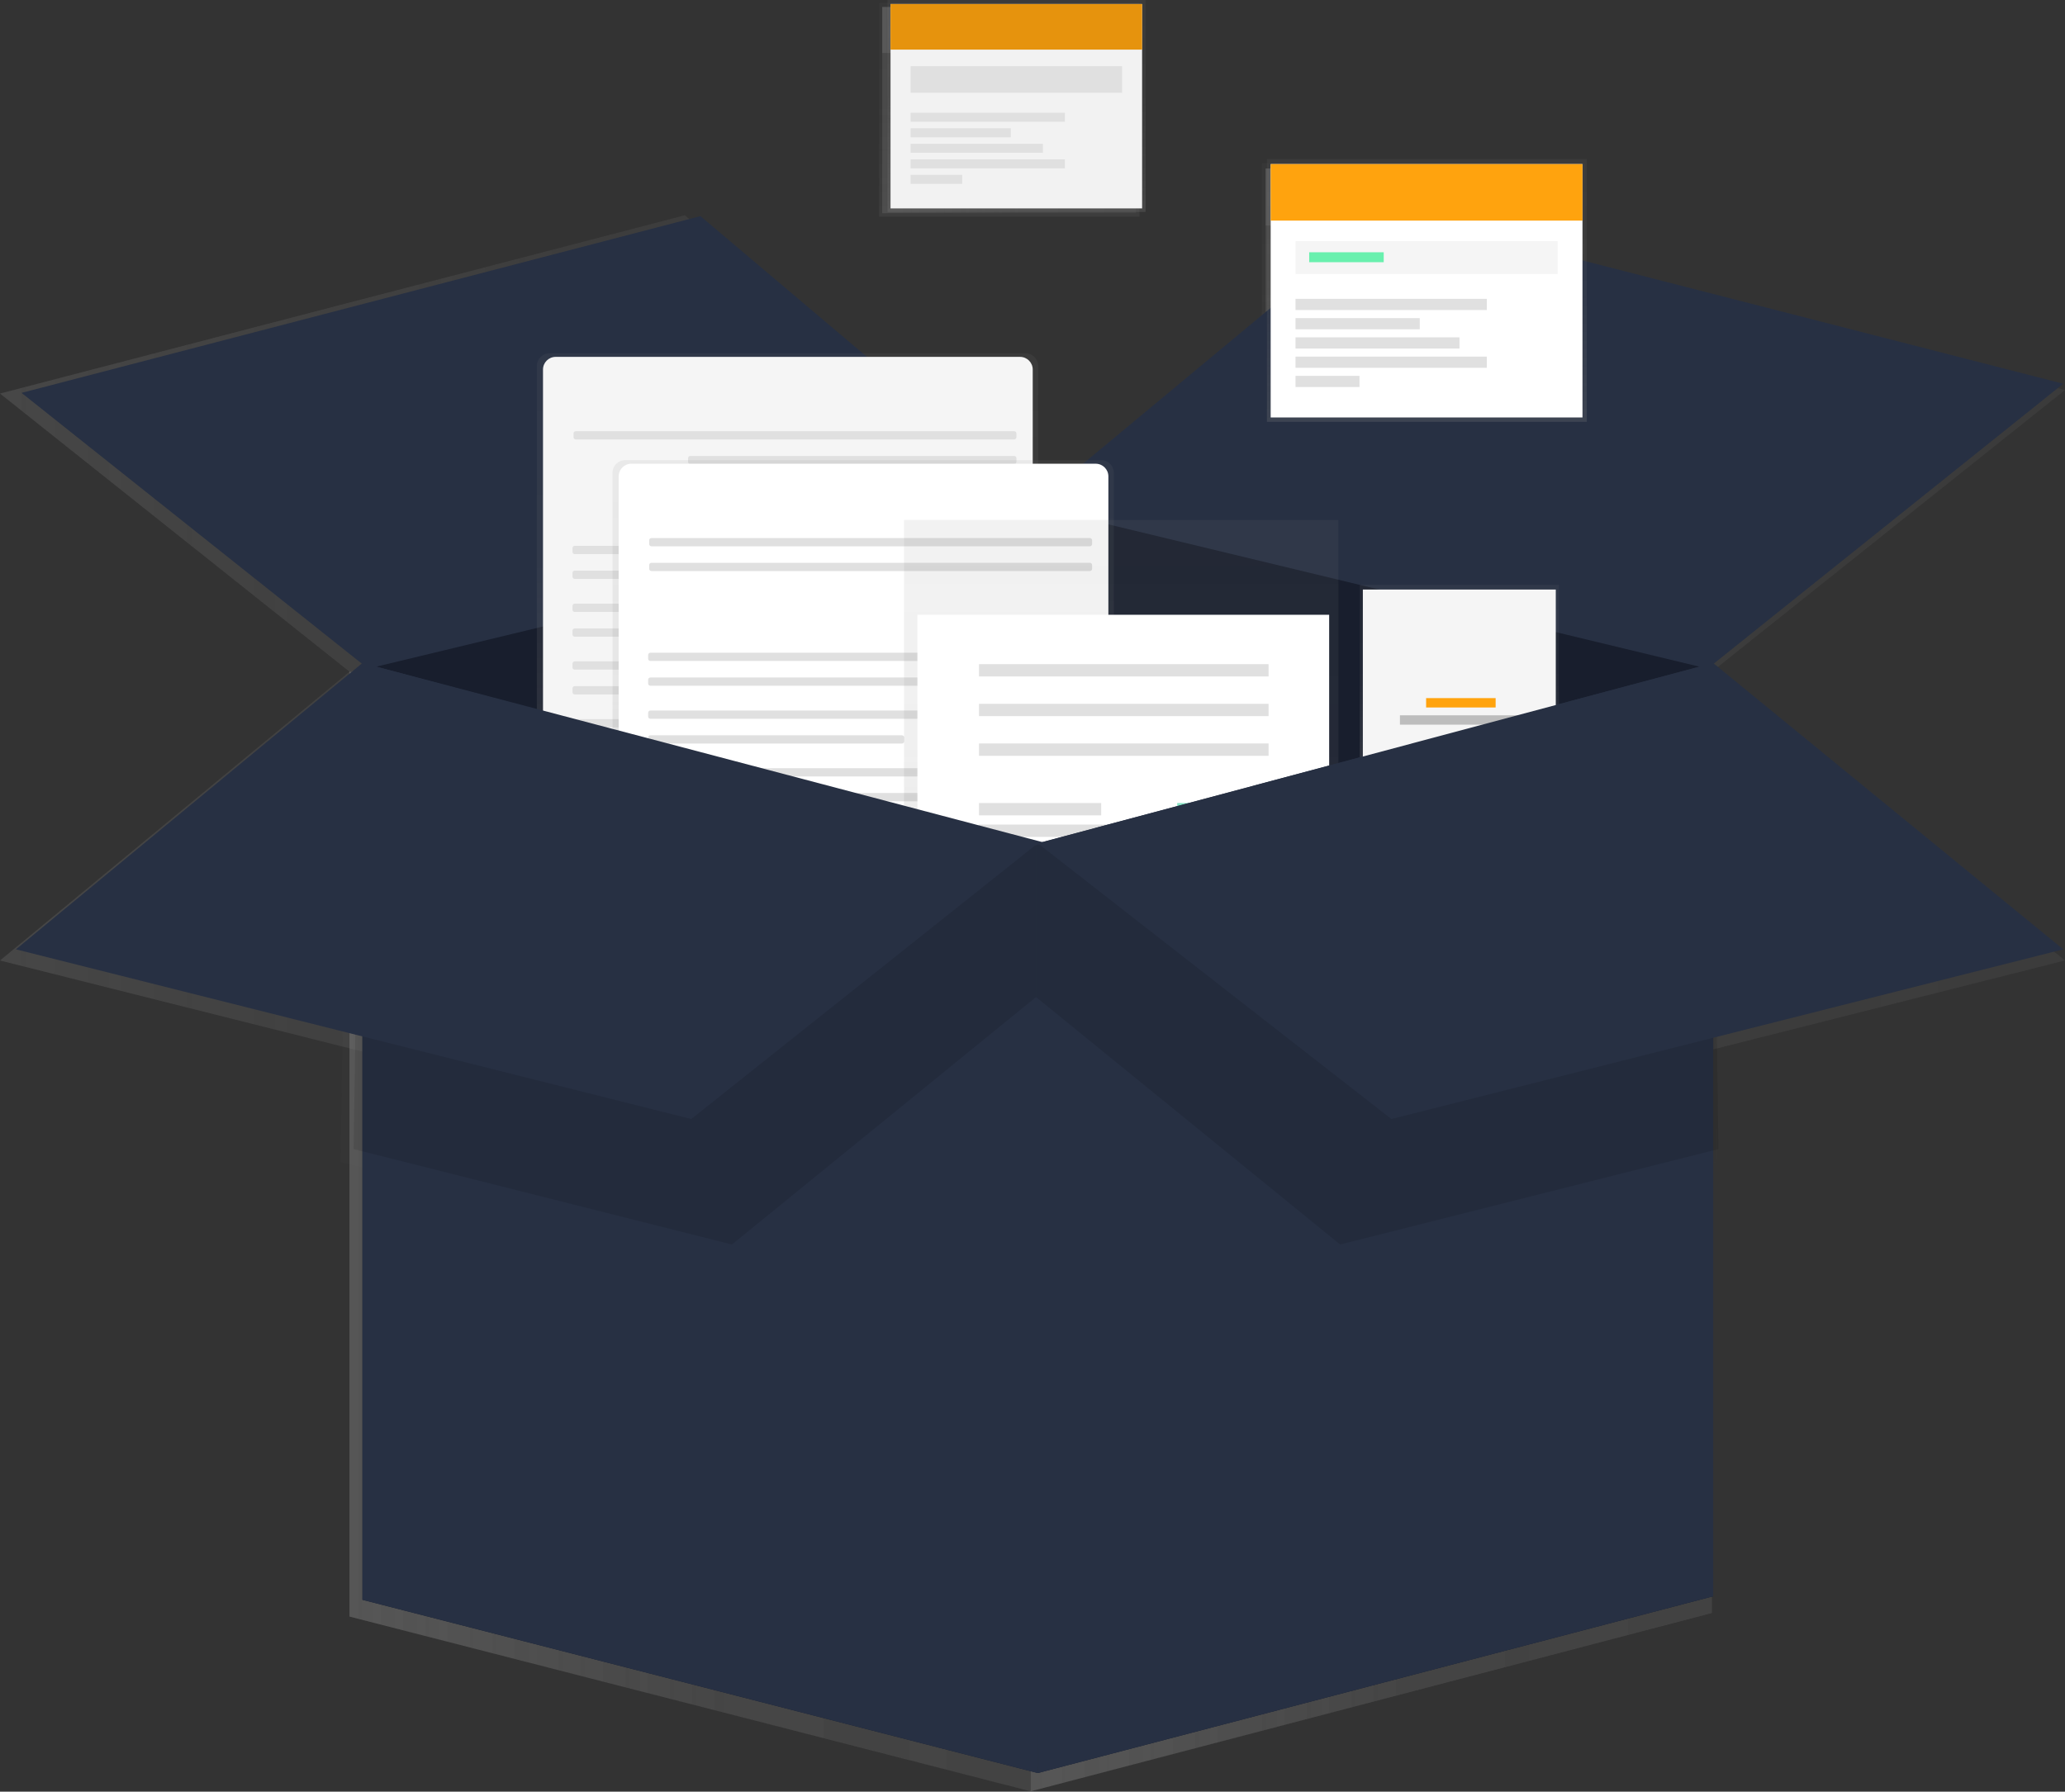 <?xml version="1.0" encoding="UTF-8" standalone="no"?><!DOCTYPE svg PUBLIC "-//W3C//DTD SVG 1.1//EN" "http://www.w3.org/Graphics/SVG/1.1/DTD/svg11.dtd"><svg width="100%" height="100%" viewBox="0 0 734 637" version="1.1" xmlns="http://www.w3.org/2000/svg" xmlns:xlink="http://www.w3.org/1999/xlink" xml:space="preserve" xmlns:serif="http://www.serif.com/" style="fill-rule:evenodd;clip-rule:evenodd;stroke-linejoin:round;stroke-miterlimit:2;"><rect x="0" y="0" width="734" height="637" fill="#333333" stroke="none"/><path d="M608.5,238.8l-242.13,-58.31l0,456.37l242.13,-63.38l0,-334.68Z" style="fill:url(#_Linear1);fill-rule:nonzero;"/><g opacity="0.1"><path d="M608.5,238.8l-242.13,-58.31l0,456.37l242.13,-63.38l0,-334.68Z" style="fill:url(#_Linear2);fill-rule:nonzero;"/></g><path d="M124.23,238.8l242.14,-58.31l0,456.37l-242.14,-62.12l0,-335.94Z" style="fill:url(#_Linear3);fill-rule:nonzero;"/><g opacity="0.17"><path d="M124.23,238.8l242.14,-58.31l0,456.37l-242.14,-62.12l0,-335.94Z" style="fill:url(#_Linear4);fill-rule:nonzero;"/></g><path d="M366.37,180.49l125.5,-103.95l242.13,62.12l-125.5,100.14l-242.13,-58.31Z" style="fill:url(#_Linear5);fill-rule:nonzero;"/><path d="M0,139.92l124.23,98.88l242.14,-58.31l-122.97,-103.95l-243.4,63.38Z" style="fill:url(#_Linear6);fill-rule:nonzero;"/><g opacity="0.05"><path d="M0,139.92l124.23,98.88l242.14,-58.31l-122.97,-103.95l-243.4,63.38Z" style="fill:url(#_Linear7);fill-rule:nonzero;"/></g><g opacity="0.5"><path d="M366.5,132.24c0,-2.484 -2.016,-4.5 -4.5,-4.5l-170.72,0c-2.484,0 -4.5,2.016 -4.5,4.5l0,156.82c0,2.484 2.016,4.5 4.5,4.5l170.72,0c2.484,0 4.5,-2.016 4.5,-4.5l0,-156.82Z" style="fill:url(#_Linear8);"/></g><path d="M364.55,133.52c0,-2.484 -2.016,-4.5 -4.5,-4.5l-166.58,0c-2.484,0 -4.5,2.016 -4.5,4.5l0,152.8c0,2.484 2.016,4.5 4.5,4.5l166.58,0c2.484,0 4.5,-2.016 4.5,-4.5l0,-152.8Z" style="fill:url(#_Linear9);"/><path d="M232.11,160.17c0,-2.484 -2.016,-4.5 -4.5,-4.5l-20.61,0c-2.484,0 -4.5,2.016 -4.5,4.5l0,17.65c0,2.484 2.016,4.5 4.5,4.5l20.61,0c2.484,0 4.5,-2.016 4.5,-4.5l0,-17.65Z" style="fill:url(#_Linear10);"/><path d="M358.7,156.47c0,-0.442 -0.358,-0.8 -0.8,-0.8l-116.11,0c-0.442,0 -0.8,0.358 -0.8,0.8l0,1.36c0,0.442 0.358,0.8 0.8,0.8l116.11,0c0.442,0 0.8,-0.358 0.8,-0.8l0,-1.36Z" style="fill:url(#_Linear11);"/><path d="M358.7,165.35c0,-0.442 -0.358,-0.8 -0.8,-0.8l-116.11,0c-0.442,0 -0.8,0.358 -0.8,0.8l0,1.36c0,0.442 0.358,0.8 0.8,0.8l116.11,0c0.442,0 0.8,-0.358 0.8,-0.8l0,-1.36Z" style="fill:url(#_Linear12);"/><path d="M358.7,197.6c0,-0.442 -0.358,-0.8 -0.8,-0.8l-157.56,0c-0.442,0 -0.8,0.358 -0.8,0.8l0,1.36c0,0.442 0.358,0.8 0.8,0.8l157.56,0c0.442,0 0.8,-0.358 0.8,-0.8l0,-1.36Z" style="fill:url(#_Linear13);"/><path d="M358.7,206.48c0,-0.442 -0.358,-0.8 -0.8,-0.8l-157.56,0c-0.442,0 -0.8,0.358 -0.8,0.8l0,1.36c0,0.442 0.358,0.8 0.8,0.8l157.56,0c0.442,0 0.8,-0.358 0.8,-0.8l0,-1.36Z" style="fill:url(#_Linear14);"/><path d="M358.7,218.32c0,-0.442 -0.358,-0.8 -0.8,-0.8l-157.56,0c-0.442,0 -0.8,0.358 -0.8,0.8l0,1.36c0,0.442 0.358,0.8 0.8,0.8l157.56,0c0.442,0 0.8,-0.358 0.8,-0.8l0,-1.36Z" style="fill:url(#_Linear15);"/><path d="M291.33,227.21c0,-0.442 -0.358,-0.8 -0.8,-0.8l-90.19,0c-0.442,0 -0.8,0.358 -0.8,0.8l0,1.36c0,0.442 0.358,0.8 0.8,0.8l90.19,0c0.442,0 0.8,-0.358 0.8,-0.8l0,-1.36Z" style="fill:url(#_Linear16);"/><path d="M358.7,239.02c0,-0.442 -0.358,-0.8 -0.8,-0.8l-157.56,0c-0.442,0 -0.8,0.358 -0.8,0.8l0,1.36c0,0.442 0.358,0.8 0.8,0.8l157.56,0c0.442,0 0.8,-0.358 0.8,-0.8l0,-1.36Z" style="fill:url(#_Linear17);"/><path d="M358.7,247.9c0,-0.442 -0.358,-0.8 -0.8,-0.8l-157.56,0c-0.442,0 -0.8,0.358 -0.8,0.8l0,1.36c0,0.442 0.358,0.8 0.8,0.8l157.56,0c0.442,0 0.8,-0.358 0.8,-0.8l0,-1.36Z" style="fill:url(#_Linear18);"/><path d="M358.7,259.75c0,-0.442 -0.358,-0.8 -0.8,-0.8l-157.56,0c-0.442,0 -0.8,0.358 -0.8,0.8l0,1.36c0,0.442 0.358,0.8 0.8,0.8l157.56,0c0.442,0 0.8,-0.358 0.8,-0.8l0,-1.36Z" style="fill:url(#_Linear19);"/><path d="M291.33,268.63c0,-0.442 -0.358,-0.8 -0.8,-0.8l-90.19,0c-0.442,0 -0.8,0.358 -0.8,0.8l0,1.36c0,0.442 0.358,0.8 0.8,0.8l90.19,0c0.442,0 0.8,-0.358 0.8,-0.8l0,-1.36Z" style="fill:url(#_Linear20);"/><g opacity="0.5"><path d="M393.62,170.55c0,-2.484 -2.016,-4.5 -4.5,-4.5l-170.72,0c-2.484,0 -4.5,2.016 -4.5,4.5l0,156.82c0,2.484 2.016,4.5 4.5,4.5l170.72,0c2.484,0 4.5,-2.016 4.5,-4.5l0,-156.82Z" style="fill:url(#_Linear21);"/></g><path d="M391.67,171.84c0,-2.484 -2.016,-4.5 -4.5,-4.5l-166.58,0c-2.484,0 -4.5,2.016 -4.5,4.5l0,152.8c0,2.484 2.016,4.5 4.5,4.5l166.58,0c2.484,0 4.5,-2.016 4.5,-4.5l0,-152.8Z" style="fill:url(#_Linear22);"/><path d="M259.23,198.49c0,-2.484 -2.016,-4.5 -4.5,-4.5l-20.61,0c-2.484,0 -4.5,2.016 -4.5,4.5l0,17.65c0,2.484 2.016,4.5 4.5,4.5l20.61,0c2.484,0 4.5,-2.016 4.5,-4.5l0,-17.65Z" style="fill:url(#_Linear23);"/><path d="M385.83,194.79c0,-0.442 -0.358,-0.8 -0.8,-0.8l-116.11,0c-0.442,0 -0.8,0.358 -0.8,0.8l0,1.36c0,0.442 0.358,0.8 0.8,0.8l116.11,0c0.442,0 0.8,-0.358 0.8,-0.8l0,-1.36Z" style="fill:url(#_Linear24);"/><path d="M385.83,203.67c0,-0.442 -0.358,-0.8 -0.8,-0.8l-116.11,0c-0.442,0 -0.8,0.358 -0.8,0.8l0,1.36c0,0.442 0.358,0.8 0.8,0.8l116.11,0c0.442,0 0.8,-0.358 0.8,-0.8l0,-1.36Z" style="fill:url(#_Linear25);"/><path d="M385.82,235.91c0,-0.442 -0.358,-0.8 -0.8,-0.8l-157.56,0c-0.442,0 -0.8,0.358 -0.8,0.8l0,1.36c0,0.442 0.358,0.8 0.8,0.8l157.56,0c0.442,0 0.8,-0.358 0.8,-0.8l0,-1.36Z" style="fill:url(#_Linear26);"/><path d="M385.82,244.8c0,-0.442 -0.358,-0.8 -0.8,-0.8l-157.56,0c-0.442,0 -0.8,0.358 -0.8,0.8l0,1.36c0,0.442 0.358,0.8 0.8,0.8l157.56,0c0.442,0 0.8,-0.358 0.8,-0.8l0,-1.36Z" style="fill:url(#_Linear27);"/><path d="M385.82,256.64c0,-0.442 -0.358,-0.8 -0.8,-0.8l-157.56,0c-0.442,0 -0.8,0.358 -0.8,0.8l0,1.36c0,0.442 0.358,0.8 0.8,0.8l157.56,0c0.442,0 0.8,-0.358 0.8,-0.8l0,-1.36Z" style="fill:url(#_Linear28);"/><path d="M318.45,265.52c0,-0.442 -0.358,-0.8 -0.8,-0.8l-90.19,0c-0.442,0 -0.8,0.358 -0.8,0.8l0,1.36c0,0.442 0.358,0.8 0.8,0.8l90.19,0c0.442,0 0.8,-0.358 0.8,-0.8l0,-1.36Z" style="fill:url(#_Linear29);"/><path d="M385.82,277.34c0,-0.442 -0.358,-0.8 -0.8,-0.8l-157.56,0c-0.442,0 -0.8,0.358 -0.8,0.8l0,1.36c0,0.442 0.358,0.8 0.8,0.8l157.56,0c0.442,0 0.8,-0.358 0.8,-0.8l0,-1.36Z" style="fill:url(#_Linear30);"/><path d="M385.82,286.22c0,-0.442 -0.358,-0.8 -0.8,-0.8l-157.56,0c-0.442,0 -0.8,0.358 -0.8,0.8l0,1.36c0,0.442 0.358,0.8 0.8,0.8l157.56,0c0.442,0 0.8,-0.358 0.8,-0.8l0,-1.36Z" style="fill:url(#_Linear31);"/><path d="M385.82,298.07c0,-0.442 -0.358,-0.8 -0.8,-0.8l-157.56,0c-0.442,0 -0.8,0.358 -0.8,0.8l0,1.36c0,0.442 0.358,0.8 0.8,0.8l157.56,0c0.442,0 0.8,-0.358 0.8,-0.8l0,-1.36Z" style="fill:url(#_Linear32);"/><path d="M318.45,306.95c0,-0.442 -0.358,-0.8 -0.8,-0.8l-90.19,0c-0.442,0 -0.8,0.358 -0.8,0.8l0,1.36c0,0.442 0.358,0.8 0.8,0.8l90.19,0c0.442,0 0.8,-0.358 0.8,-0.8l0,-1.36Z" style="fill:url(#_Linear33);"/><g opacity="0.5"><rect x="318.41" y="187.51" width="155.72" height="182.96" style="fill:url(#_Linear34);"/></g><rect x="323.2" y="190.46" width="147.62" height="175.97" style="fill:url(#_Linear35);"/><g opacity="0.5"><path d="M405.05,218.44l0,-4.42l-16.05,0l0,4.42l-11.29,0l0,21.71l38.6,0l0,-21.71l-11.26,0Zm-14.05,-2.83l12,0l0,2.81l-12,0l0,-2.81Z" style="fill:url(#_Linear36);fill-rule:nonzero;"/></g><rect x="379.34" y="219.17" width="35.34" height="19.88" style="fill:url(#_Linear37);"/><path d="M389.65,215.12l0,5.16l1.84,0l0,-3.68l11.04,0l0,3.68l1.84,0l0,-5.16l-14.72,0Z" style="fill:url(#_Linear38);fill-rule:nonzero;"/><rect x="345.29" y="267.66" width="103.81" height="4.42" style="fill:url(#_Linear39);"/><rect x="345.29" y="296.74" width="103.81" height="4.42" style="fill:url(#_Linear40);"/><rect x="345.29" y="304.47" width="103.81" height="4.42" style="fill:url(#_Linear41);"/><rect x="345.29" y="289.01" width="43.81" height="4.42" style="fill:url(#_Linear42);"/><g opacity="0.6"><rect x="416.34" y="289.01" width="32.76" height="4.42" style="fill:url(#_Linear43);"/></g><rect x="381.73" y="322.51" width="32.76" height="4.42" style="fill:url(#_Linear44);"/><path d="M124.23,238.8l0,335.94l242.14,62.12l0,-333.4l-242.14,-64.66Z" style="fill:url(#_Linear45);fill-rule:nonzero;"/><path d="M608.5,573.48l-242.13,63.38l0,-333.4l242.13,-64.66l0,334.68Z" style="fill:url(#_Linear46);fill-rule:nonzero;"/><g opacity="0.07"><path d="M608.5,573.48l-242.13,63.38l0,-333.4l242.13,-64.66l0,334.68Z" style="fill:url(#_Linear47);fill-rule:nonzero;"/></g><g opacity="0.07"><path d="M512.15,461.92l0,110.29l96.35,-26.62l0,-110.29l-96.35,26.62Z" style="fill:url(#_Linear48);fill-rule:nonzero;"/></g><rect x="481.78" y="210.78" width="71.41" height="68.61" style="fill:url(#_Linear49);"/><rect x="482.9" y="212.46" width="69.17" height="65.53" style="fill:url(#_Linear50);"/><g opacity="0.5"><path d="M523.6,223.95l0,-3.34l-12.23,0l0,3.36l-8.57,0l0,16.52l29.37,0l0,-16.54l-8.57,0Zm-10.7,-2.14l9.18,0l0,2.14l-9.18,0l0,-2.14Z" style="fill:url(#_Linear51);fill-rule:nonzero;"/></g><g opacity="0.6"><rect x="504.04" y="224.51" width="26.88" height="15.12" style="fill:url(#_Linear52);"/></g><g opacity="0.6"><path d="M511.88,221.42l0,3.93l1.41,0l0,-2.8l8.4,0l0,2.8l1.4,0l0,-3.93l-11.21,0Z" style="fill:url(#_Linear53);fill-rule:nonzero;"/></g><g opacity="0.6"><rect x="505.58" y="251.39" width="24.92" height="3.36" style="fill:url(#_Linear54);"/></g><rect x="496.2" y="257.55" width="42.57" height="3.36" style="fill:url(#_Linear55);"/><g opacity="0.5"><rect x="312.49" y="1.05" width="92.52" height="76" style="fill:url(#_Linear56);"/></g><rect x="313.57" y="2.49" width="90.19" height="73.3" style="fill:url(#_Linear57);"/><rect x="313.57" y="2.49" width="90.19" height="16.35" style="fill:url(#_Linear58);"/><g opacity="0.1"><rect x="313.57" y="2.49" width="90.19" height="16.35" style="fill:url(#_Linear59);"/></g><rect x="320.76" y="24.77" width="75.82" height="9.52" style="fill:url(#_Linear60);"/><rect x="320.76" y="41.48" width="55.34" height="3.23" style="fill:url(#_Linear61);"/><rect x="320.76" y="47.05" width="35.93" height="3.23" style="fill:url(#_Linear62);"/><rect x="320.76" y="52.62" width="47.43" height="3.23" style="fill:url(#_Linear63);"/><rect x="320.76" y="58.18" width="55.34" height="3.23" style="fill:url(#_Linear64);"/><rect x="320.76" y="63.75" width="18.5" height="3.23" style="fill:url(#_Linear65);"/><g opacity="0.5"><rect x="448.52" y="58.12" width="114.68" height="94.19" style="fill:url(#_Linear66);"/></g><rect x="449.86" y="59.9" width="111.79" height="90.85" style="fill:url(#_Linear67);"/><rect x="449.86" y="59.9" width="111.79" height="20.26" style="fill:url(#_Linear68);"/><rect x="458.76" y="87.51" width="93.97" height="11.8" style="fill:url(#_Linear69);"/><rect x="458.76" y="108.22" width="68.59" height="4.01" style="fill:url(#_Linear70);"/><rect x="458.76" y="115.12" width="44.54" height="4.01" style="fill:url(#_Linear71);"/><rect x="458.76" y="122.03" width="58.79" height="4.01" style="fill:url(#_Linear72);"/><rect x="458.76" y="128.93" width="68.59" height="4.01" style="fill:url(#_Linear73);"/><rect x="458.76" y="135.83" width="22.94" height="4.01" style="fill:url(#_Linear74);"/><rect x="463.66" y="91.52" width="26.72" height="3.56" style="fill:url(#_Linear75);"/><g opacity="0.1"><path d="M121.07,413.11l135.64,34.23l109.02,-88.74l0,-54.51l-242.13,-60.85l-2.53,169.87Z" style="fill:url(#_Linear76);fill-rule:nonzero;"/></g><g opacity="0.1"><path d="M610.4,413.11l-135.65,34.23l-109.02,-88.74l0,-54.51l242.13,-60.85l2.54,169.87Z" style="fill:url(#_Linear77);fill-rule:nonzero;"/></g><path d="M124.23,238.8l-124.23,102.69l242.13,60.85l124.24,-98.88l-242.14,-64.66Z" style="fill:url(#_Linear78);fill-rule:nonzero;"/><path d="M608.5,238.8l125.5,102.69l-240.86,60.85l-126.77,-98.88l242.13,-64.66Z" style="fill:url(#_Linear79);fill-rule:nonzero;"/><g opacity="0.07"><path d="M608.5,238.8l125.5,102.69l-240.86,60.85l-126.77,-98.88l242.13,-64.66Z" style="fill:url(#_Linear80);fill-rule:nonzero;"/></g><path d="M608.94,235.72l-240.06,-57.82l0,452.47l240.06,-62.84l0,-331.81Z" style="fill:#181e2d;fill-rule:nonzero;"/><path d="M128.83,235.72l240.05,-57.82l0,452.47l-240.05,-61.59l0,-333.06Z" style="fill:#181e2d;fill-rule:nonzero;"/><path d="M366.88,179.9l126.43,-105.06l240.06,61.59l-126.43,101.29l-240.06,-57.82Z" style="fill:#273043;fill-rule:nonzero;"/><path d="M7.66,139.68l123.17,98.04l240.05,-57.82l-121.91,-103.06l-241.31,62.84Z" style="fill:#273043;fill-rule:nonzero;"/><path d="M369.01,130.1c0,-2.484 -2.016,-4.5 -4.5,-4.5l-169.18,0c-2.484,0 -4.5,2.016 -4.5,4.5l0,155.4c0,2.484 2.016,4.5 4.5,4.5l169.18,0c2.484,0 4.5,-2.016 4.5,-4.5l0,-155.4Z" style="fill:url(#_Linear81);"/><path d="M367.08,131.38c0,-2.484 -2.016,-4.5 -4.5,-4.5l-165.07,0c-2.484,0 -4.5,2.016 -4.5,4.5l0,151.41c0,2.484 2.016,4.5 4.5,4.5l165.07,0c2.484,0 4.5,-2.016 4.5,-4.5l0,-151.41Z" style="fill:#f5f5f5;"/><path d="M361.29,154.1c0,-0.442 -0.358,-0.8 -0.8,-0.8l-155.831,0c-0.442,0 -0.8,0.358 -0.8,0.8l0,1.34c0,0.442 0.358,0.8 0.8,0.8l155.831,0c0.442,0 0.8,-0.358 0.8,-0.8l0,-1.34Z" style="fill:#e0e0e0;"/><path d="M361.29,162.9c0,-0.442 -0.358,-0.8 -0.8,-0.8l-115.1,0c-0.442,0 -0.8,0.358 -0.8,0.8l0,1.34c0,0.442 0.358,0.8 0.8,0.8l115.1,0c0.442,0 0.8,-0.358 0.8,-0.8l0,-1.34Z" style="fill:#e0e0e0;"/><path d="M361.29,194.87c0,-0.442 -0.358,-0.8 -0.8,-0.8l-156.2,0c-0.442,0 -0.8,0.358 -0.8,0.8l0,1.34c0,0.442 0.358,0.8 0.8,0.8l156.2,0c0.442,0 0.8,-0.358 0.8,-0.8l0,-1.34Z" style="fill:#e0e0e0;"/><path d="M361.29,203.68c0,-0.442 -0.358,-0.8 -0.8,-0.8l-156.2,0c-0.442,0 -0.8,0.358 -0.8,0.8l0,1.34c0,0.442 0.358,0.8 0.8,0.8l156.2,0c0.442,0 0.8,-0.358 0.8,-0.8l0,-1.34Z" style="fill:#e0e0e0;"/><path d="M361.29,215.42c0,-0.442 -0.358,-0.8 -0.8,-0.8l-156.2,0c-0.442,0 -0.8,0.358 -0.8,0.8l0,1.34c0,0.442 0.358,0.8 0.8,0.8l156.2,0c0.442,0 0.8,-0.358 0.8,-0.8l0,-1.34Z" style="fill:#e0e0e0;"/><path d="M294.5,224.23c0,-0.442 -0.358,-0.8 -0.8,-0.8l-89.41,0c-0.442,0 -0.8,0.358 -0.8,0.8l0,1.34c0,0.442 0.358,0.8 0.8,0.8l89.41,0c0.442,0 0.8,-0.358 0.8,-0.8l0,-1.34Z" style="fill:#e0e0e0;"/><path d="M361.29,235.94c0,-0.442 -0.358,-0.8 -0.8,-0.8l-156.2,0c-0.442,0 -0.8,0.358 -0.8,0.8l0,1.34c0,0.442 0.358,0.8 0.8,0.8l156.2,0c0.442,0 0.8,-0.358 0.8,-0.8l0,-1.34Z" style="fill:#e0e0e0;"/><path d="M361.29,244.75c0,-0.442 -0.358,-0.8 -0.8,-0.8l-156.2,0c-0.442,0 -0.8,0.358 -0.8,0.8l0,1.34c0,0.442 0.358,0.8 0.8,0.8l156.2,0c0.442,0 0.8,-0.358 0.8,-0.8l0,-1.34Z" style="fill:#e0e0e0;"/><path d="M361.29,256.49c0,-0.442 -0.358,-0.8 -0.8,-0.8l-156.2,0c-0.442,0 -0.8,0.358 -0.8,0.8l0,1.34c0,0.442 0.358,0.8 0.8,0.8l156.2,0c0.442,0 0.8,-0.358 0.8,-0.8l0,-1.34Z" style="fill:#e0e0e0;"/><path d="M294.5,265.3c0,-0.442 -0.358,-0.8 -0.8,-0.8l-89.41,0c-0.442,0 -0.8,0.358 -0.8,0.8l0,1.34c0,0.442 0.358,0.8 0.8,0.8l89.41,0c0.442,0 0.8,-0.358 0.8,-0.8l0,-1.34Z" style="fill:#e0e0e0;"/><path d="M395.9,168.09c0,-2.484 -2.016,-4.5 -4.5,-4.5l-169.18,0c-2.484,0 -4.5,2.016 -4.5,4.5l0,155.4c0,2.484 2.016,4.5 4.5,4.5l169.18,0c2.484,0 4.5,-2.016 4.5,-4.5l0,-155.4Z" style="fill:url(#_Linear82);"/><path d="M393.97,169.37c0,-2.484 -2.016,-4.5 -4.5,-4.5l-165.07,0c-2.484,0 -4.5,2.016 -4.5,4.5l0,151.41c0,2.484 2.016,4.5 4.5,4.5l165.07,0c2.484,0 4.5,-2.016 4.5,-4.5l0,-151.41Z" style="fill:#fff;"/><path d="M388.18,192.09c0,-0.442 -0.358,-0.8 -0.8,-0.8l-155.831,0c-0.442,0 -0.8,0.358 -0.8,0.8l0,1.34c0,0.442 0.358,0.8 0.8,0.8l155.831,0c0.442,0 0.8,-0.358 0.8,-0.8l0,-1.34Z" style="fill:#e0e0e0;"/><path d="M388.18,200.89c0,-0.442 -0.358,-0.8 -0.8,-0.8l-155.831,0c-0.442,0 -0.8,0.358 -0.8,0.8l0,1.34c0,0.442 0.358,0.8 0.8,0.8l155.831,0c0.442,0 0.8,-0.358 0.8,-0.8l0,-1.34Z" style="fill:#e0e0e0;"/><path d="M388.18,232.86c0,-0.442 -0.358,-0.8 -0.8,-0.8l-156.2,0c-0.442,0 -0.8,0.358 -0.8,0.8l0,1.34c0,0.442 0.358,0.8 0.8,0.8l156.2,0c0.442,0 0.8,-0.358 0.8,-0.8l0,-1.34Z" style="fill:#e0e0e0;"/><path d="M388.18,241.67c0,-0.442 -0.358,-0.8 -0.8,-0.8l-156.2,0c-0.442,0 -0.8,0.358 -0.8,0.8l0,1.34c0,0.442 0.358,0.8 0.8,0.8l156.2,0c0.442,0 0.8,-0.358 0.8,-0.8l0,-1.34Z" style="fill:#e0e0e0;"/><path d="M388.18,253.41c0,-0.442 -0.358,-0.8 -0.8,-0.8l-156.2,0c-0.442,0 -0.8,0.358 -0.8,0.8l0,1.34c0,0.442 0.358,0.8 0.8,0.8l156.2,0c0.442,0 0.8,-0.358 0.8,-0.8l0,-1.34Z" style="fill:#e0e0e0;"/><path d="M321.39,262.22c0,-0.442 -0.358,-0.8 -0.8,-0.8l-89.41,0c-0.442,0 -0.8,0.358 -0.8,0.8l0,1.34c0,0.442 0.358,0.8 0.8,0.8l89.41,0c0.442,0 0.8,-0.358 0.8,-0.8l0,-1.34Z" style="fill:#e0e0e0;"/><path d="M388.18,273.93c0,-0.442 -0.358,-0.8 -0.8,-0.8l-156.2,0c-0.442,0 -0.8,0.358 -0.8,0.8l0,1.34c0,0.442 0.358,0.8 0.8,0.8l156.2,0c0.442,0 0.8,-0.358 0.8,-0.8l0,-1.34Z" style="fill:#e0e0e0;"/><path d="M388.18,282.74c0,-0.442 -0.358,-0.8 -0.8,-0.8l-156.2,0c-0.442,0 -0.8,0.358 -0.8,0.8l0,1.34c0,0.442 0.358,0.8 0.8,0.8l156.2,0c0.442,0 0.8,-0.358 0.8,-0.8l0,-1.34Z" style="fill:#e0e0e0;"/><path d="M388.18,294.48c0,-0.442 -0.358,-0.8 -0.8,-0.8l-156.2,0c-0.442,0 -0.8,0.358 -0.8,0.8l0,1.34c0,0.442 0.358,0.8 0.8,0.8l156.2,0c0.442,0 0.8,-0.358 0.8,-0.8l0,-1.34Z" style="fill:#e0e0e0;"/><path d="M321.39,303.29c0,-0.442 -0.358,-0.8 -0.8,-0.8l-89.41,0c-0.442,0 -0.8,0.358 -0.8,0.8l0,1.34c0,0.442 0.358,0.8 0.8,0.8l89.41,0c0.442,0 0.8,-0.358 0.8,-0.8l0,-1.34Z" style="fill:#e0e0e0;"/><rect x="321.34" y="184.87" width="154.39" height="181.39" style="fill:url(#_Linear83);"/><rect x="326.09" y="218.573" width="146.36" height="143.677" style="fill:#fff;"/><rect x="347.99" y="264.33" width="102.92" height="4.38" style="fill:#e0e0e0;"/><rect x="347.99" y="236.13" width="102.92" height="4.38" style="fill:#e0e0e0;"/><rect x="347.99" y="250.23" width="102.92" height="4.38" style="fill:#e0e0e0;"/><rect x="347.99" y="293.16" width="102.92" height="4.38" style="fill:#e0e0e0;"/><rect x="347.99" y="300.83" width="102.92" height="4.38" style="fill:#e0e0e0;"/><rect x="347.99" y="285.5" width="43.43" height="4.38" style="fill:#e0e0e0;"/><rect x="418.43" y="285.5" width="32.48" height="4.38" style="fill:#3ad29f;fill-opacity:0.6;"/><rect x="384.12" y="318.71" width="32.48" height="4.38" style="fill:#ffa30e;"/><path d="M128.83,235.72l0,333.06l240.05,61.59l3.24,-330.55l-243.29,-64.1Z" style="fill:#273043;fill-rule:nonzero;"/><path d="M608.94,567.53l-240.06,62.84l0,-330.55l240.06,-64.1l0,331.81Z" style="fill:#273043;fill-rule:nonzero;"/><rect x="483.31" y="207.94" width="70.8" height="68.02" style="fill:url(#_Linear84);"/><rect x="484.42" y="209.6" width="68.58" height="64.97" style="fill:#f5f5f5;"/><rect x="506.91" y="248.2" width="24.71" height="3.33" style="fill:#ffa30e;"/><rect x="497.61" y="254.31" width="42.2" height="3.33" style="fill:#bdbdbd;"/><rect x="315.47" y="0" width="91.73" height="75.35" style="fill:url(#_Linear85);"/><rect x="316.54" y="1.43" width="89.42" height="72.67" style="fill:#f2f2f2;"/><rect x="316.54" y="1.43" width="89.42" height="16.21" style="fill:#ffa30e;"/><rect x="316.54" y="1.43" width="89.42" height="16.21" style="fill-opacity:0.1;"/><rect x="323.67" y="23.52" width="75.17" height="9.44" style="fill:#e0e0e0;"/><rect x="323.67" y="40.08" width="54.86" height="3.21" style="fill:#e0e0e0;"/><rect x="323.67" y="45.6" width="35.62" height="3.21" style="fill:#e0e0e0;"/><rect x="323.67" y="51.12" width="47.02" height="3.21" style="fill:#e0e0e0;"/><rect x="323.67" y="56.65" width="54.86" height="3.21" style="fill:#e0e0e0;"/><rect x="323.67" y="62.17" width="18.35" height="3.21" style="fill:#e0e0e0;"/><rect x="450.33" y="56.58" width="113.7" height="93.39" style="fill:url(#_Linear86);"/><rect x="451.66" y="58.34" width="110.83" height="90.08" style="fill:#fff;"/><rect x="451.66" y="58.34" width="110.83" height="20.09" style="fill:#ffa30e;"/><rect x="460.49" y="85.72" width="93.17" height="11.7" style="fill:#f5f5f5;"/><rect x="460.49" y="106.25" width="68" height="3.97" style="fill:#e0e0e0;"/><rect x="460.49" y="113.1" width="44.16" height="3.97" style="fill:#e0e0e0;"/><rect x="460.49" y="119.94" width="58.28" height="3.97" style="fill:#e0e0e0;"/><rect x="460.49" y="126.79" width="68" height="3.97" style="fill:#e0e0e0;"/><rect x="460.49" y="133.63" width="22.74" height="3.97" style="fill:#e0e0e0;"/><rect x="465.35" y="89.69" width="26.49" height="3.53" style="fill:#69f0ae;"/><path d="M125.69,408.54l134.48,33.93l108.09,-87.98l0,-54.04l-240.06,-60.33l-2.51,168.42Z" style="fill-opacity:0.1;fill-rule:nonzero;"/><path d="M610.83,408.54l-134.48,33.93l-108.09,-87.98l0,-54.04l240.06,-60.33l2.51,168.42Z" style="fill-opacity:0.1;fill-rule:nonzero;"/><path d="M128.83,235.72l-123.17,101.8l240.05,60.33l123.17,-98.03l-240.05,-64.1Z" style="fill:#273043;fill-rule:nonzero;"/><path d="M608.94,235.72l124.43,101.8l-238.8,60.33l-125.69,-98.03l240.06,-64.1Z" style="fill:#273043;fill-rule:nonzero;"/><defs><linearGradient id="_Linear1" x1="0" y1="0" x2="1" y2="0" gradientUnits="userSpaceOnUse" gradientTransform="matrix(242.13,0,0,242.13,366.37,408.68)"><stop offset="0" style="stop-color:#808080;stop-opacity:0.25"/><stop offset="0.54" style="stop-color:#808080;stop-opacity:0.12"/><stop offset="1" style="stop-color:#808080;stop-opacity:0.1"/></linearGradient><linearGradient id="_Linear2" x1="0" y1="0" x2="1" y2="0" gradientUnits="userSpaceOnUse" gradientTransform="matrix(242.13,0,0,242.13,366.37,408.68)"><stop offset="0" style="stop-color:#808080;stop-opacity:0.25"/><stop offset="0.54" style="stop-color:#808080;stop-opacity:0.12"/><stop offset="1" style="stop-color:#808080;stop-opacity:0.1"/></linearGradient><linearGradient id="_Linear3" x1="0" y1="0" x2="1" y2="0" gradientUnits="userSpaceOnUse" gradientTransform="matrix(242.14,0,0,242.14,124.23,408.68)"><stop offset="0" style="stop-color:#808080;stop-opacity:0.25"/><stop offset="0.54" style="stop-color:#808080;stop-opacity:0.12"/><stop offset="1" style="stop-color:#808080;stop-opacity:0.1"/></linearGradient><linearGradient id="_Linear4" x1="0" y1="0" x2="1" y2="0" gradientUnits="userSpaceOnUse" gradientTransform="matrix(242.14,0,0,242.14,124.23,408.68)"><stop offset="0" style="stop-color:#808080;stop-opacity:0.25"/><stop offset="0.54" style="stop-color:#808080;stop-opacity:0.12"/><stop offset="1" style="stop-color:#808080;stop-opacity:0.1"/></linearGradient><linearGradient id="_Linear5" x1="0" y1="0" x2="1" y2="0" gradientUnits="userSpaceOnUse" gradientTransform="matrix(367.63,0,0,367.63,366.37,157.67)"><stop offset="0" style="stop-color:#808080;stop-opacity:0.25"/><stop offset="0.54" style="stop-color:#808080;stop-opacity:0.12"/><stop offset="1" style="stop-color:#808080;stop-opacity:0.1"/></linearGradient><linearGradient id="_Linear6" x1="0" y1="0" x2="1" y2="0" gradientUnits="userSpaceOnUse" gradientTransform="matrix(366.37,0,0,366.37,0,157.67)"><stop offset="0" style="stop-color:#808080;stop-opacity:0.25"/><stop offset="0.54" style="stop-color:#808080;stop-opacity:0.12"/><stop offset="1" style="stop-color:#808080;stop-opacity:0.1"/></linearGradient><linearGradient id="_Linear7" x1="0" y1="0" x2="1" y2="0" gradientUnits="userSpaceOnUse" gradientTransform="matrix(366.37,0,0,366.37,0,157.67)"><stop offset="0" style="stop-color:#808080;stop-opacity:0.25"/><stop offset="0.54" style="stop-color:#808080;stop-opacity:0.12"/><stop offset="1" style="stop-color:#808080;stop-opacity:0.1"/></linearGradient><linearGradient id="_Linear8" x1="0" y1="0" x2="1" y2="0" gradientUnits="userSpaceOnUse" gradientTransform="matrix(1.01529e-14,-165.81,165.81,1.01529e-14,276.64,293.55)"><stop offset="0" style="stop-color:#808080;stop-opacity:0.25"/><stop offset="0.54" style="stop-color:#808080;stop-opacity:0.12"/><stop offset="1" style="stop-color:#808080;stop-opacity:0.1"/></linearGradient><linearGradient id="_Linear9" x1="0" y1="0" x2="1" y2="0" gradientUnits="userSpaceOnUse" gradientTransform="matrix(175.58,0,0,175.58,188.97,209.92)"><stop offset="0" style="stop-color:#808080;stop-opacity:0.25"/><stop offset="0.54" style="stop-color:#808080;stop-opacity:0.12"/><stop offset="1" style="stop-color:#808080;stop-opacity:0.1"/></linearGradient><linearGradient id="_Linear10" x1="0" y1="0" x2="1" y2="0" gradientUnits="userSpaceOnUse" gradientTransform="matrix(29.61,0,0,29.61,202.5,168.99)"><stop offset="0" style="stop-color:#808080;stop-opacity:0.25"/><stop offset="0.54" style="stop-color:#808080;stop-opacity:0.12"/><stop offset="1" style="stop-color:#808080;stop-opacity:0.1"/></linearGradient><linearGradient id="_Linear11" x1="0" y1="0" x2="1" y2="0" gradientUnits="userSpaceOnUse" gradientTransform="matrix(117.71,0,0,117.71,240.99,157.15)"><stop offset="0" style="stop-color:#808080;stop-opacity:0.25"/><stop offset="0.54" style="stop-color:#808080;stop-opacity:0.12"/><stop offset="1" style="stop-color:#808080;stop-opacity:0.1"/></linearGradient><linearGradient id="_Linear12" x1="0" y1="0" x2="1" y2="0" gradientUnits="userSpaceOnUse" gradientTransform="matrix(117.71,0,0,117.71,240.99,166.03)"><stop offset="0" style="stop-color:#808080;stop-opacity:0.25"/><stop offset="0.54" style="stop-color:#808080;stop-opacity:0.12"/><stop offset="1" style="stop-color:#808080;stop-opacity:0.1"/></linearGradient><linearGradient id="_Linear13" x1="0" y1="0" x2="1" y2="0" gradientUnits="userSpaceOnUse" gradientTransform="matrix(159.16,0,0,159.16,199.54,198.28)"><stop offset="0" style="stop-color:#808080;stop-opacity:0.25"/><stop offset="0.54" style="stop-color:#808080;stop-opacity:0.12"/><stop offset="1" style="stop-color:#808080;stop-opacity:0.1"/></linearGradient><linearGradient id="_Linear14" x1="0" y1="0" x2="1" y2="0" gradientUnits="userSpaceOnUse" gradientTransform="matrix(159.16,0,0,159.16,199.54,207.16)"><stop offset="0" style="stop-color:#808080;stop-opacity:0.25"/><stop offset="0.54" style="stop-color:#808080;stop-opacity:0.12"/><stop offset="1" style="stop-color:#808080;stop-opacity:0.1"/></linearGradient><linearGradient id="_Linear15" x1="0" y1="0" x2="1" y2="0" gradientUnits="userSpaceOnUse" gradientTransform="matrix(159.16,0,0,159.16,199.54,219)"><stop offset="0" style="stop-color:#808080;stop-opacity:0.25"/><stop offset="0.54" style="stop-color:#808080;stop-opacity:0.12"/><stop offset="1" style="stop-color:#808080;stop-opacity:0.1"/></linearGradient><linearGradient id="_Linear16" x1="0" y1="0" x2="1" y2="0" gradientUnits="userSpaceOnUse" gradientTransform="matrix(91.79,0,0,91.79,199.54,227.89)"><stop offset="0" style="stop-color:#808080;stop-opacity:0.25"/><stop offset="0.54" style="stop-color:#808080;stop-opacity:0.12"/><stop offset="1" style="stop-color:#808080;stop-opacity:0.1"/></linearGradient><linearGradient id="_Linear17" x1="0" y1="0" x2="1" y2="0" gradientUnits="userSpaceOnUse" gradientTransform="matrix(159.16,0,0,159.16,199.54,239.7)"><stop offset="0" style="stop-color:#808080;stop-opacity:0.25"/><stop offset="0.54" style="stop-color:#808080;stop-opacity:0.12"/><stop offset="1" style="stop-color:#808080;stop-opacity:0.1"/></linearGradient><linearGradient id="_Linear18" x1="0" y1="0" x2="1" y2="0" gradientUnits="userSpaceOnUse" gradientTransform="matrix(159.16,0,0,159.16,199.54,248.58)"><stop offset="0" style="stop-color:#808080;stop-opacity:0.25"/><stop offset="0.54" style="stop-color:#808080;stop-opacity:0.12"/><stop offset="1" style="stop-color:#808080;stop-opacity:0.1"/></linearGradient><linearGradient id="_Linear19" x1="0" y1="0" x2="1" y2="0" gradientUnits="userSpaceOnUse" gradientTransform="matrix(159.16,0,0,159.16,199.54,260.43)"><stop offset="0" style="stop-color:#808080;stop-opacity:0.25"/><stop offset="0.54" style="stop-color:#808080;stop-opacity:0.12"/><stop offset="1" style="stop-color:#808080;stop-opacity:0.1"/></linearGradient><linearGradient id="_Linear20" x1="0" y1="0" x2="1" y2="0" gradientUnits="userSpaceOnUse" gradientTransform="matrix(91.79,0,0,91.79,199.54,269.31)"><stop offset="0" style="stop-color:#808080;stop-opacity:0.25"/><stop offset="0.54" style="stop-color:#808080;stop-opacity:0.12"/><stop offset="1" style="stop-color:#808080;stop-opacity:0.1"/></linearGradient><linearGradient id="_Linear21" x1="0" y1="0" x2="1" y2="0" gradientUnits="userSpaceOnUse" gradientTransform="matrix(1.01535e-14,-165.82,165.82,1.01535e-14,303.76,331.87)"><stop offset="0" style="stop-color:#808080;stop-opacity:0.25"/><stop offset="0.54" style="stop-color:#808080;stop-opacity:0.12"/><stop offset="1" style="stop-color:#808080;stop-opacity:0.1"/></linearGradient><linearGradient id="_Linear22" x1="0" y1="0" x2="1" y2="0" gradientUnits="userSpaceOnUse" gradientTransform="matrix(175.58,0,0,175.58,216.09,248.24)"><stop offset="0" style="stop-color:#808080;stop-opacity:0.25"/><stop offset="0.54" style="stop-color:#808080;stop-opacity:0.12"/><stop offset="1" style="stop-color:#808080;stop-opacity:0.1"/></linearGradient><linearGradient id="_Linear23" x1="0" y1="0" x2="1" y2="0" gradientUnits="userSpaceOnUse" gradientTransform="matrix(29.61,0,0,29.61,229.62,207.31)"><stop offset="0" style="stop-color:#808080;stop-opacity:0.25"/><stop offset="0.54" style="stop-color:#808080;stop-opacity:0.12"/><stop offset="1" style="stop-color:#808080;stop-opacity:0.1"/></linearGradient><linearGradient id="_Linear24" x1="0" y1="0" x2="1" y2="0" gradientUnits="userSpaceOnUse" gradientTransform="matrix(117.71,0,0,117.71,268.12,195.47)"><stop offset="0" style="stop-color:#808080;stop-opacity:0.25"/><stop offset="0.54" style="stop-color:#808080;stop-opacity:0.12"/><stop offset="1" style="stop-color:#808080;stop-opacity:0.1"/></linearGradient><linearGradient id="_Linear25" x1="0" y1="0" x2="1" y2="0" gradientUnits="userSpaceOnUse" gradientTransform="matrix(117.71,0,0,117.71,268.12,204.35)"><stop offset="0" style="stop-color:#808080;stop-opacity:0.25"/><stop offset="0.54" style="stop-color:#808080;stop-opacity:0.12"/><stop offset="1" style="stop-color:#808080;stop-opacity:0.1"/></linearGradient><linearGradient id="_Linear26" x1="0" y1="0" x2="1" y2="0" gradientUnits="userSpaceOnUse" gradientTransform="matrix(159.17,0,0,159.17,226.66,236.59)"><stop offset="0" style="stop-color:#808080;stop-opacity:0.25"/><stop offset="0.54" style="stop-color:#808080;stop-opacity:0.12"/><stop offset="1" style="stop-color:#808080;stop-opacity:0.1"/></linearGradient><linearGradient id="_Linear27" x1="0" y1="0" x2="1" y2="0" gradientUnits="userSpaceOnUse" gradientTransform="matrix(159.17,0,0,159.17,226.66,245.48)"><stop offset="0" style="stop-color:#808080;stop-opacity:0.25"/><stop offset="0.54" style="stop-color:#808080;stop-opacity:0.12"/><stop offset="1" style="stop-color:#808080;stop-opacity:0.1"/></linearGradient><linearGradient id="_Linear28" x1="0" y1="0" x2="1" y2="0" gradientUnits="userSpaceOnUse" gradientTransform="matrix(159.17,0,0,159.17,226.66,257.32)"><stop offset="0" style="stop-color:#808080;stop-opacity:0.25"/><stop offset="0.54" style="stop-color:#808080;stop-opacity:0.12"/><stop offset="1" style="stop-color:#808080;stop-opacity:0.1"/></linearGradient><linearGradient id="_Linear29" x1="0" y1="0" x2="1" y2="0" gradientUnits="userSpaceOnUse" gradientTransform="matrix(91.79,0,0,91.79,226.66,266.2)"><stop offset="0" style="stop-color:#808080;stop-opacity:0.25"/><stop offset="0.54" style="stop-color:#808080;stop-opacity:0.12"/><stop offset="1" style="stop-color:#808080;stop-opacity:0.1"/></linearGradient><linearGradient id="_Linear30" x1="0" y1="0" x2="1" y2="0" gradientUnits="userSpaceOnUse" gradientTransform="matrix(159.17,0,0,159.17,226.66,278.02)"><stop offset="0" style="stop-color:#808080;stop-opacity:0.25"/><stop offset="0.54" style="stop-color:#808080;stop-opacity:0.12"/><stop offset="1" style="stop-color:#808080;stop-opacity:0.1"/></linearGradient><linearGradient id="_Linear31" x1="0" y1="0" x2="1" y2="0" gradientUnits="userSpaceOnUse" gradientTransform="matrix(159.17,0,0,159.17,226.66,286.9)"><stop offset="0" style="stop-color:#808080;stop-opacity:0.25"/><stop offset="0.54" style="stop-color:#808080;stop-opacity:0.12"/><stop offset="1" style="stop-color:#808080;stop-opacity:0.1"/></linearGradient><linearGradient id="_Linear32" x1="0" y1="0" x2="1" y2="0" gradientUnits="userSpaceOnUse" gradientTransform="matrix(159.17,0,0,159.17,226.66,298.75)"><stop offset="0" style="stop-color:#808080;stop-opacity:0.25"/><stop offset="0.54" style="stop-color:#808080;stop-opacity:0.12"/><stop offset="1" style="stop-color:#808080;stop-opacity:0.1"/></linearGradient><linearGradient id="_Linear33" x1="0" y1="0" x2="1" y2="0" gradientUnits="userSpaceOnUse" gradientTransform="matrix(91.79,0,0,91.79,226.66,307.63)"><stop offset="0" style="stop-color:#808080;stop-opacity:0.25"/><stop offset="0.54" style="stop-color:#808080;stop-opacity:0.12"/><stop offset="1" style="stop-color:#808080;stop-opacity:0.1"/></linearGradient><linearGradient id="_Linear34" x1="0" y1="0" x2="1" y2="0" gradientUnits="userSpaceOnUse" gradientTransform="matrix(1.12031e-14,-182.96,182.96,1.12031e-14,396.27,370.47)"><stop offset="0" style="stop-color:#808080;stop-opacity:0.25"/><stop offset="0.54" style="stop-color:#808080;stop-opacity:0.12"/><stop offset="1" style="stop-color:#808080;stop-opacity:0.1"/></linearGradient><linearGradient id="_Linear35" x1="0" y1="0" x2="1" y2="0" gradientUnits="userSpaceOnUse" gradientTransform="matrix(147.62,0,0,147.62,323.2,278.44)"><stop offset="0" style="stop-color:#808080;stop-opacity:0.25"/><stop offset="0.54" style="stop-color:#808080;stop-opacity:0.12"/><stop offset="1" style="stop-color:#808080;stop-opacity:0.1"/></linearGradient><linearGradient id="_Linear36" x1="0" y1="0" x2="1" y2="0" gradientUnits="userSpaceOnUse" gradientTransform="matrix(1.6e-15,-26.13,26.13,1.6e-15,397.01,240.15)"><stop offset="0" style="stop-color:#808080;stop-opacity:0.25"/><stop offset="0.54" style="stop-color:#808080;stop-opacity:0.12"/><stop offset="1" style="stop-color:#808080;stop-opacity:0.1"/></linearGradient><linearGradient id="_Linear37" x1="0" y1="0" x2="1" y2="0" gradientUnits="userSpaceOnUse" gradientTransform="matrix(35.34,0,0,35.34,379.34,229.11)"><stop offset="0" style="stop-color:#808080;stop-opacity:0.25"/><stop offset="0.54" style="stop-color:#808080;stop-opacity:0.12"/><stop offset="1" style="stop-color:#808080;stop-opacity:0.1"/></linearGradient><linearGradient id="_Linear38" x1="0" y1="0" x2="1" y2="0" gradientUnits="userSpaceOnUse" gradientTransform="matrix(14.72,0,0,14.72,389.65,217.7)"><stop offset="0" style="stop-color:#808080;stop-opacity:0.25"/><stop offset="0.54" style="stop-color:#808080;stop-opacity:0.12"/><stop offset="1" style="stop-color:#808080;stop-opacity:0.1"/></linearGradient><linearGradient id="_Linear39" x1="0" y1="0" x2="1" y2="0" gradientUnits="userSpaceOnUse" gradientTransform="matrix(103.81,0,0,103.81,345.29,269.87)"><stop offset="0" style="stop-color:#808080;stop-opacity:0.25"/><stop offset="0.54" style="stop-color:#808080;stop-opacity:0.12"/><stop offset="1" style="stop-color:#808080;stop-opacity:0.1"/></linearGradient><linearGradient id="_Linear40" x1="0" y1="0" x2="1" y2="0" gradientUnits="userSpaceOnUse" gradientTransform="matrix(103.81,0,0,103.81,345.29,298.95)"><stop offset="0" style="stop-color:#808080;stop-opacity:0.25"/><stop offset="0.54" style="stop-color:#808080;stop-opacity:0.12"/><stop offset="1" style="stop-color:#808080;stop-opacity:0.1"/></linearGradient><linearGradient id="_Linear41" x1="0" y1="0" x2="1" y2="0" gradientUnits="userSpaceOnUse" gradientTransform="matrix(103.81,0,0,103.81,345.29,306.68)"><stop offset="0" style="stop-color:#808080;stop-opacity:0.25"/><stop offset="0.54" style="stop-color:#808080;stop-opacity:0.12"/><stop offset="1" style="stop-color:#808080;stop-opacity:0.1"/></linearGradient><linearGradient id="_Linear42" x1="0" y1="0" x2="1" y2="0" gradientUnits="userSpaceOnUse" gradientTransform="matrix(43.81,0,0,43.81,345.29,291.22)"><stop offset="0" style="stop-color:#808080;stop-opacity:0.25"/><stop offset="0.54" style="stop-color:#808080;stop-opacity:0.12"/><stop offset="1" style="stop-color:#808080;stop-opacity:0.1"/></linearGradient><linearGradient id="_Linear43" x1="0" y1="0" x2="1" y2="0" gradientUnits="userSpaceOnUse" gradientTransform="matrix(32.76,0,0,32.76,416.34,291.22)"><stop offset="0" style="stop-color:#808080;stop-opacity:0.25"/><stop offset="0.54" style="stop-color:#808080;stop-opacity:0.12"/><stop offset="1" style="stop-color:#808080;stop-opacity:0.1"/></linearGradient><linearGradient id="_Linear44" x1="0" y1="0" x2="1" y2="0" gradientUnits="userSpaceOnUse" gradientTransform="matrix(32.77,0,0,32.77,381.73,324.72)"><stop offset="0" style="stop-color:#808080;stop-opacity:0.25"/><stop offset="0.54" style="stop-color:#808080;stop-opacity:0.12"/><stop offset="1" style="stop-color:#808080;stop-opacity:0.1"/></linearGradient><linearGradient id="_Linear45" x1="0" y1="0" x2="1" y2="0" gradientUnits="userSpaceOnUse" gradientTransform="matrix(242.14,0,0,242.14,124.23,437.83)"><stop offset="0" style="stop-color:#808080;stop-opacity:0.25"/><stop offset="0.54" style="stop-color:#808080;stop-opacity:0.12"/><stop offset="1" style="stop-color:#808080;stop-opacity:0.1"/></linearGradient><linearGradient id="_Linear46" x1="0" y1="0" x2="1" y2="0" gradientUnits="userSpaceOnUse" gradientTransform="matrix(242.13,0,0,242.13,366.37,437.83)"><stop offset="0" style="stop-color:#808080;stop-opacity:0.25"/><stop offset="0.54" style="stop-color:#808080;stop-opacity:0.12"/><stop offset="1" style="stop-color:#808080;stop-opacity:0.1"/></linearGradient><linearGradient id="_Linear47" x1="0" y1="0" x2="1" y2="0" gradientUnits="userSpaceOnUse" gradientTransform="matrix(242.13,0,0,242.13,366.37,437.83)"><stop offset="0" style="stop-color:#808080;stop-opacity:0.25"/><stop offset="0.54" style="stop-color:#808080;stop-opacity:0.12"/><stop offset="1" style="stop-color:#808080;stop-opacity:0.1"/></linearGradient><linearGradient id="_Linear48" x1="0" y1="0" x2="1" y2="0" gradientUnits="userSpaceOnUse" gradientTransform="matrix(96.35,0,0,96.35,512.15,503.75)"><stop offset="0" style="stop-color:#808080;stop-opacity:0.25"/><stop offset="0.54" style="stop-color:#808080;stop-opacity:0.12"/><stop offset="1" style="stop-color:#808080;stop-opacity:0.1"/></linearGradient><linearGradient id="_Linear49" x1="0" y1="0" x2="1" y2="0" gradientUnits="userSpaceOnUse" gradientTransform="matrix(4.20115e-15,-68.61,68.61,4.20115e-15,517.49,279.39)"><stop offset="0" style="stop-color:#808080;stop-opacity:0.25"/><stop offset="0.54" style="stop-color:#808080;stop-opacity:0.12"/><stop offset="1" style="stop-color:#808080;stop-opacity:0.1"/></linearGradient><linearGradient id="_Linear50" x1="0" y1="0" x2="1" y2="0" gradientUnits="userSpaceOnUse" gradientTransform="matrix(69.17,0,0,69.17,482.9,245.23)"><stop offset="0" style="stop-color:#808080;stop-opacity:0.25"/><stop offset="0.54" style="stop-color:#808080;stop-opacity:0.12"/><stop offset="1" style="stop-color:#808080;stop-opacity:0.1"/></linearGradient><linearGradient id="_Linear51" x1="0" y1="0" x2="1" y2="0" gradientUnits="userSpaceOnUse" gradientTransform="matrix(1.21791e-15,-19.89,19.89,1.21791e-15,517.49,240.47)"><stop offset="0" style="stop-color:#808080;stop-opacity:0.25"/><stop offset="0.54" style="stop-color:#808080;stop-opacity:0.12"/><stop offset="1" style="stop-color:#808080;stop-opacity:0.1"/></linearGradient><linearGradient id="_Linear52" x1="0" y1="0" x2="1" y2="0" gradientUnits="userSpaceOnUse" gradientTransform="matrix(26.89,0,0,26.89,504.04,232.07)"><stop offset="0" style="stop-color:#808080;stop-opacity:0.25"/><stop offset="0.54" style="stop-color:#808080;stop-opacity:0.12"/><stop offset="1" style="stop-color:#808080;stop-opacity:0.1"/></linearGradient><linearGradient id="_Linear53" x1="0" y1="0" x2="1" y2="0" gradientUnits="userSpaceOnUse" gradientTransform="matrix(11.2,0,0,11.2,511.89,223.39)"><stop offset="0" style="stop-color:#808080;stop-opacity:0.25"/><stop offset="0.54" style="stop-color:#808080;stop-opacity:0.12"/><stop offset="1" style="stop-color:#808080;stop-opacity:0.1"/></linearGradient><linearGradient id="_Linear54" x1="0" y1="0" x2="1" y2="0" gradientUnits="userSpaceOnUse" gradientTransform="matrix(24.93,0,0,24.93,505.58,253.07)"><stop offset="0" style="stop-color:#808080;stop-opacity:0.25"/><stop offset="0.54" style="stop-color:#808080;stop-opacity:0.12"/><stop offset="1" style="stop-color:#808080;stop-opacity:0.1"/></linearGradient><linearGradient id="_Linear55" x1="0" y1="0" x2="1" y2="0" gradientUnits="userSpaceOnUse" gradientTransform="matrix(42.57,0,0,42.57,496.2,259.23)"><stop offset="0" style="stop-color:#808080;stop-opacity:0.25"/><stop offset="0.54" style="stop-color:#808080;stop-opacity:0.12"/><stop offset="1" style="stop-color:#808080;stop-opacity:0.1"/></linearGradient><linearGradient id="_Linear56" x1="0" y1="0" x2="1" y2="0" gradientUnits="userSpaceOnUse" gradientTransform="matrix(4.65366e-15,-76,76,4.65366e-15,358.76,77.05)"><stop offset="0" style="stop-color:#808080;stop-opacity:0.25"/><stop offset="0.54" style="stop-color:#808080;stop-opacity:0.12"/><stop offset="1" style="stop-color:#808080;stop-opacity:0.1"/></linearGradient><linearGradient id="_Linear57" x1="0" y1="0" x2="1" y2="0" gradientUnits="userSpaceOnUse" gradientTransform="matrix(90.19,0,0,90.19,313.57,39.14)"><stop offset="0" style="stop-color:#808080;stop-opacity:0.25"/><stop offset="0.54" style="stop-color:#808080;stop-opacity:0.12"/><stop offset="1" style="stop-color:#808080;stop-opacity:0.1"/></linearGradient><linearGradient id="_Linear58" x1="0" y1="0" x2="1" y2="0" gradientUnits="userSpaceOnUse" gradientTransform="matrix(90.19,0,0,90.19,313.57,10.66)"><stop offset="0" style="stop-color:#808080;stop-opacity:0.25"/><stop offset="0.54" style="stop-color:#808080;stop-opacity:0.12"/><stop offset="1" style="stop-color:#808080;stop-opacity:0.1"/></linearGradient><linearGradient id="_Linear59" x1="0" y1="0" x2="1" y2="0" gradientUnits="userSpaceOnUse" gradientTransform="matrix(90.19,0,0,90.19,313.57,10.66)"><stop offset="0" style="stop-color:#808080;stop-opacity:0.25"/><stop offset="0.54" style="stop-color:#808080;stop-opacity:0.12"/><stop offset="1" style="stop-color:#808080;stop-opacity:0.1"/></linearGradient><linearGradient id="_Linear60" x1="0" y1="0" x2="1" y2="0" gradientUnits="userSpaceOnUse" gradientTransform="matrix(75.81,0,0,75.81,320.76,29.53)"><stop offset="0" style="stop-color:#808080;stop-opacity:0.25"/><stop offset="0.54" style="stop-color:#808080;stop-opacity:0.12"/><stop offset="1" style="stop-color:#808080;stop-opacity:0.1"/></linearGradient><linearGradient id="_Linear61" x1="0" y1="0" x2="1" y2="0" gradientUnits="userSpaceOnUse" gradientTransform="matrix(55.33,0,0,55.33,320.76,43.09)"><stop offset="0" style="stop-color:#808080;stop-opacity:0.25"/><stop offset="0.54" style="stop-color:#808080;stop-opacity:0.12"/><stop offset="1" style="stop-color:#808080;stop-opacity:0.1"/></linearGradient><linearGradient id="_Linear62" x1="0" y1="0" x2="1" y2="0" gradientUnits="userSpaceOnUse" gradientTransform="matrix(35.93,0,0,35.93,320.76,48.66)"><stop offset="0" style="stop-color:#808080;stop-opacity:0.25"/><stop offset="0.54" style="stop-color:#808080;stop-opacity:0.12"/><stop offset="1" style="stop-color:#808080;stop-opacity:0.1"/></linearGradient><linearGradient id="_Linear63" x1="0" y1="0" x2="1" y2="0" gradientUnits="userSpaceOnUse" gradientTransform="matrix(47.43,0,0,47.43,320.76,54.23)"><stop offset="0" style="stop-color:#808080;stop-opacity:0.25"/><stop offset="0.54" style="stop-color:#808080;stop-opacity:0.12"/><stop offset="1" style="stop-color:#808080;stop-opacity:0.1"/></linearGradient><linearGradient id="_Linear64" x1="0" y1="0" x2="1" y2="0" gradientUnits="userSpaceOnUse" gradientTransform="matrix(55.33,0,0,55.33,320.76,59.8)"><stop offset="0" style="stop-color:#808080;stop-opacity:0.25"/><stop offset="0.54" style="stop-color:#808080;stop-opacity:0.12"/><stop offset="1" style="stop-color:#808080;stop-opacity:0.1"/></linearGradient><linearGradient id="_Linear65" x1="0" y1="0" x2="1" y2="0" gradientUnits="userSpaceOnUse" gradientTransform="matrix(18.5,0,0,18.5,320.76,65.37)"><stop offset="0" style="stop-color:#808080;stop-opacity:0.25"/><stop offset="0.54" style="stop-color:#808080;stop-opacity:0.12"/><stop offset="1" style="stop-color:#808080;stop-opacity:0.1"/></linearGradient><linearGradient id="_Linear66" x1="0" y1="0" x2="1" y2="0" gradientUnits="userSpaceOnUse" gradientTransform="matrix(5.76747e-15,-94.19,94.19,5.76747e-15,505.86,152.31)"><stop offset="0" style="stop-color:#808080;stop-opacity:0.25"/><stop offset="0.54" style="stop-color:#808080;stop-opacity:0.12"/><stop offset="1" style="stop-color:#808080;stop-opacity:0.1"/></linearGradient><linearGradient id="_Linear67" x1="0" y1="0" x2="1" y2="0" gradientUnits="userSpaceOnUse" gradientTransform="matrix(111.78,0,0,111.78,449.86,105.32)"><stop offset="0" style="stop-color:#808080;stop-opacity:0.25"/><stop offset="0.54" style="stop-color:#808080;stop-opacity:0.12"/><stop offset="1" style="stop-color:#808080;stop-opacity:0.1"/></linearGradient><linearGradient id="_Linear68" x1="0" y1="0" x2="1" y2="0" gradientUnits="userSpaceOnUse" gradientTransform="matrix(111.78,0,0,111.78,449.86,70.03)"><stop offset="0" style="stop-color:#808080;stop-opacity:0.25"/><stop offset="0.54" style="stop-color:#808080;stop-opacity:0.12"/><stop offset="1" style="stop-color:#808080;stop-opacity:0.1"/></linearGradient><linearGradient id="_Linear69" x1="0" y1="0" x2="1" y2="0" gradientUnits="userSpaceOnUse" gradientTransform="matrix(93.97,0,0,93.97,458.76,93.41)"><stop offset="0" style="stop-color:#808080;stop-opacity:0.25"/><stop offset="0.54" style="stop-color:#808080;stop-opacity:0.12"/><stop offset="1" style="stop-color:#808080;stop-opacity:0.1"/></linearGradient><linearGradient id="_Linear70" x1="0" y1="0" x2="1" y2="0" gradientUnits="userSpaceOnUse" gradientTransform="matrix(68.59,0,0,68.59,458.76,110.22)"><stop offset="0" style="stop-color:#808080;stop-opacity:0.25"/><stop offset="0.54" style="stop-color:#808080;stop-opacity:0.12"/><stop offset="1" style="stop-color:#808080;stop-opacity:0.1"/></linearGradient><linearGradient id="_Linear71" x1="0" y1="0" x2="1" y2="0" gradientUnits="userSpaceOnUse" gradientTransform="matrix(44.54,0,0,44.54,458.76,117.13)"><stop offset="0" style="stop-color:#808080;stop-opacity:0.25"/><stop offset="0.54" style="stop-color:#808080;stop-opacity:0.12"/><stop offset="1" style="stop-color:#808080;stop-opacity:0.1"/></linearGradient><linearGradient id="_Linear72" x1="0" y1="0" x2="1" y2="0" gradientUnits="userSpaceOnUse" gradientTransform="matrix(58.79,0,0,58.79,458.76,124.03)"><stop offset="0" style="stop-color:#808080;stop-opacity:0.25"/><stop offset="0.54" style="stop-color:#808080;stop-opacity:0.12"/><stop offset="1" style="stop-color:#808080;stop-opacity:0.1"/></linearGradient><linearGradient id="_Linear73" x1="0" y1="0" x2="1" y2="0" gradientUnits="userSpaceOnUse" gradientTransform="matrix(68.59,0,0,68.59,458.76,130.93)"><stop offset="0" style="stop-color:#808080;stop-opacity:0.25"/><stop offset="0.54" style="stop-color:#808080;stop-opacity:0.12"/><stop offset="1" style="stop-color:#808080;stop-opacity:0.1"/></linearGradient><linearGradient id="_Linear74" x1="0" y1="0" x2="1" y2="0" gradientUnits="userSpaceOnUse" gradientTransform="matrix(22.94,0,0,22.94,458.76,137.84)"><stop offset="0" style="stop-color:#808080;stop-opacity:0.25"/><stop offset="0.54" style="stop-color:#808080;stop-opacity:0.12"/><stop offset="1" style="stop-color:#808080;stop-opacity:0.1"/></linearGradient><linearGradient id="_Linear75" x1="0" y1="0" x2="1" y2="0" gradientUnits="userSpaceOnUse" gradientTransform="matrix(26.72,0,0,26.72,463.66,93.3)"><stop offset="0" style="stop-color:#808080;stop-opacity:0.25"/><stop offset="0.54" style="stop-color:#808080;stop-opacity:0.12"/><stop offset="1" style="stop-color:#808080;stop-opacity:0.1"/></linearGradient><linearGradient id="_Linear76" x1="0" y1="0" x2="1" y2="0" gradientUnits="userSpaceOnUse" gradientTransform="matrix(244.66,0,0,244.66,121.07,345.29)"><stop offset="0" style="stop-color:#808080;stop-opacity:0.25"/><stop offset="0.54" style="stop-color:#808080;stop-opacity:0.12"/><stop offset="1" style="stop-color:#808080;stop-opacity:0.1"/></linearGradient><linearGradient id="_Linear77" x1="0" y1="0" x2="1" y2="0" gradientUnits="userSpaceOnUse" gradientTransform="matrix(244.67,0,0,244.67,365.73,345.29)"><stop offset="0" style="stop-color:#808080;stop-opacity:0.25"/><stop offset="0.54" style="stop-color:#808080;stop-opacity:0.12"/><stop offset="1" style="stop-color:#808080;stop-opacity:0.1"/></linearGradient><linearGradient id="_Linear78" x1="0" y1="0" x2="1" y2="0" gradientUnits="userSpaceOnUse" gradientTransform="matrix(366.37,0,0,366.37,0,320.57)"><stop offset="0" style="stop-color:#808080;stop-opacity:0.25"/><stop offset="0.54" style="stop-color:#808080;stop-opacity:0.12"/><stop offset="1" style="stop-color:#808080;stop-opacity:0.1"/></linearGradient><linearGradient id="_Linear79" x1="0" y1="0" x2="1" y2="0" gradientUnits="userSpaceOnUse" gradientTransform="matrix(367.63,0,0,367.63,366.37,320.57)"><stop offset="0" style="stop-color:#808080;stop-opacity:0.25"/><stop offset="0.54" style="stop-color:#808080;stop-opacity:0.12"/><stop offset="1" style="stop-color:#808080;stop-opacity:0.1"/></linearGradient><linearGradient id="_Linear80" x1="0" y1="0" x2="1" y2="0" gradientUnits="userSpaceOnUse" gradientTransform="matrix(367.63,0,0,367.63,366.37,320.57)"><stop offset="0" style="stop-color:#808080;stop-opacity:0.25"/><stop offset="0.54" style="stop-color:#808080;stop-opacity:0.12"/><stop offset="1" style="stop-color:#808080;stop-opacity:0.1"/></linearGradient><linearGradient id="_Linear81" x1="0" y1="0" x2="1" y2="0" gradientUnits="userSpaceOnUse" gradientTransform="matrix(1.00666e-14,-164.4,164.4,1.00666e-14,279.92,290)"><stop offset="0" style="stop-color:#808080;stop-opacity:0.25"/><stop offset="0.54" style="stop-color:#808080;stop-opacity:0.12"/><stop offset="1" style="stop-color:#808080;stop-opacity:0.1"/></linearGradient><linearGradient id="_Linear82" x1="0" y1="0" x2="1" y2="0" gradientUnits="userSpaceOnUse" gradientTransform="matrix(1.00666e-14,-164.4,164.4,1.00666e-14,306.82,327.99)"><stop offset="0" style="stop-color:#808080;stop-opacity:0.25"/><stop offset="0.54" style="stop-color:#808080;stop-opacity:0.12"/><stop offset="1" style="stop-color:#808080;stop-opacity:0.1"/></linearGradient><linearGradient id="_Linear83" x1="0" y1="0" x2="1" y2="0" gradientUnits="userSpaceOnUse" gradientTransform="matrix(1.11069e-14,-181.39,181.39,1.11069e-14,398.54,366.26)"><stop offset="0" style="stop-color:#808080;stop-opacity:0.25"/><stop offset="0.54" style="stop-color:#808080;stop-opacity:0.12"/><stop offset="1" style="stop-color:#808080;stop-opacity:0.1"/></linearGradient><linearGradient id="_Linear84" x1="0" y1="0" x2="1" y2="0" gradientUnits="userSpaceOnUse" gradientTransform="matrix(4.16502e-15,-68.02,68.02,4.16502e-15,518.71,275.96)"><stop offset="0" style="stop-color:#808080;stop-opacity:0.25"/><stop offset="0.54" style="stop-color:#808080;stop-opacity:0.12"/><stop offset="1" style="stop-color:#808080;stop-opacity:0.1"/></linearGradient><linearGradient id="_Linear85" x1="0" y1="0" x2="1" y2="0" gradientUnits="userSpaceOnUse" gradientTransform="matrix(4.61386e-15,-75.35,75.35,4.61386e-15,361.34,75.35)"><stop offset="0" style="stop-color:#808080;stop-opacity:0.25"/><stop offset="0.54" style="stop-color:#808080;stop-opacity:0.12"/><stop offset="1" style="stop-color:#808080;stop-opacity:0.1"/></linearGradient><linearGradient id="_Linear86" x1="0" y1="0" x2="1" y2="0" gradientUnits="userSpaceOnUse" gradientTransform="matrix(5.71849e-15,-93.39,93.39,5.71849e-15,507.18,149.97)"><stop offset="0" style="stop-color:#808080;stop-opacity:0.25"/><stop offset="0.54" style="stop-color:#808080;stop-opacity:0.12"/><stop offset="1" style="stop-color:#808080;stop-opacity:0.1"/></linearGradient></defs></svg>